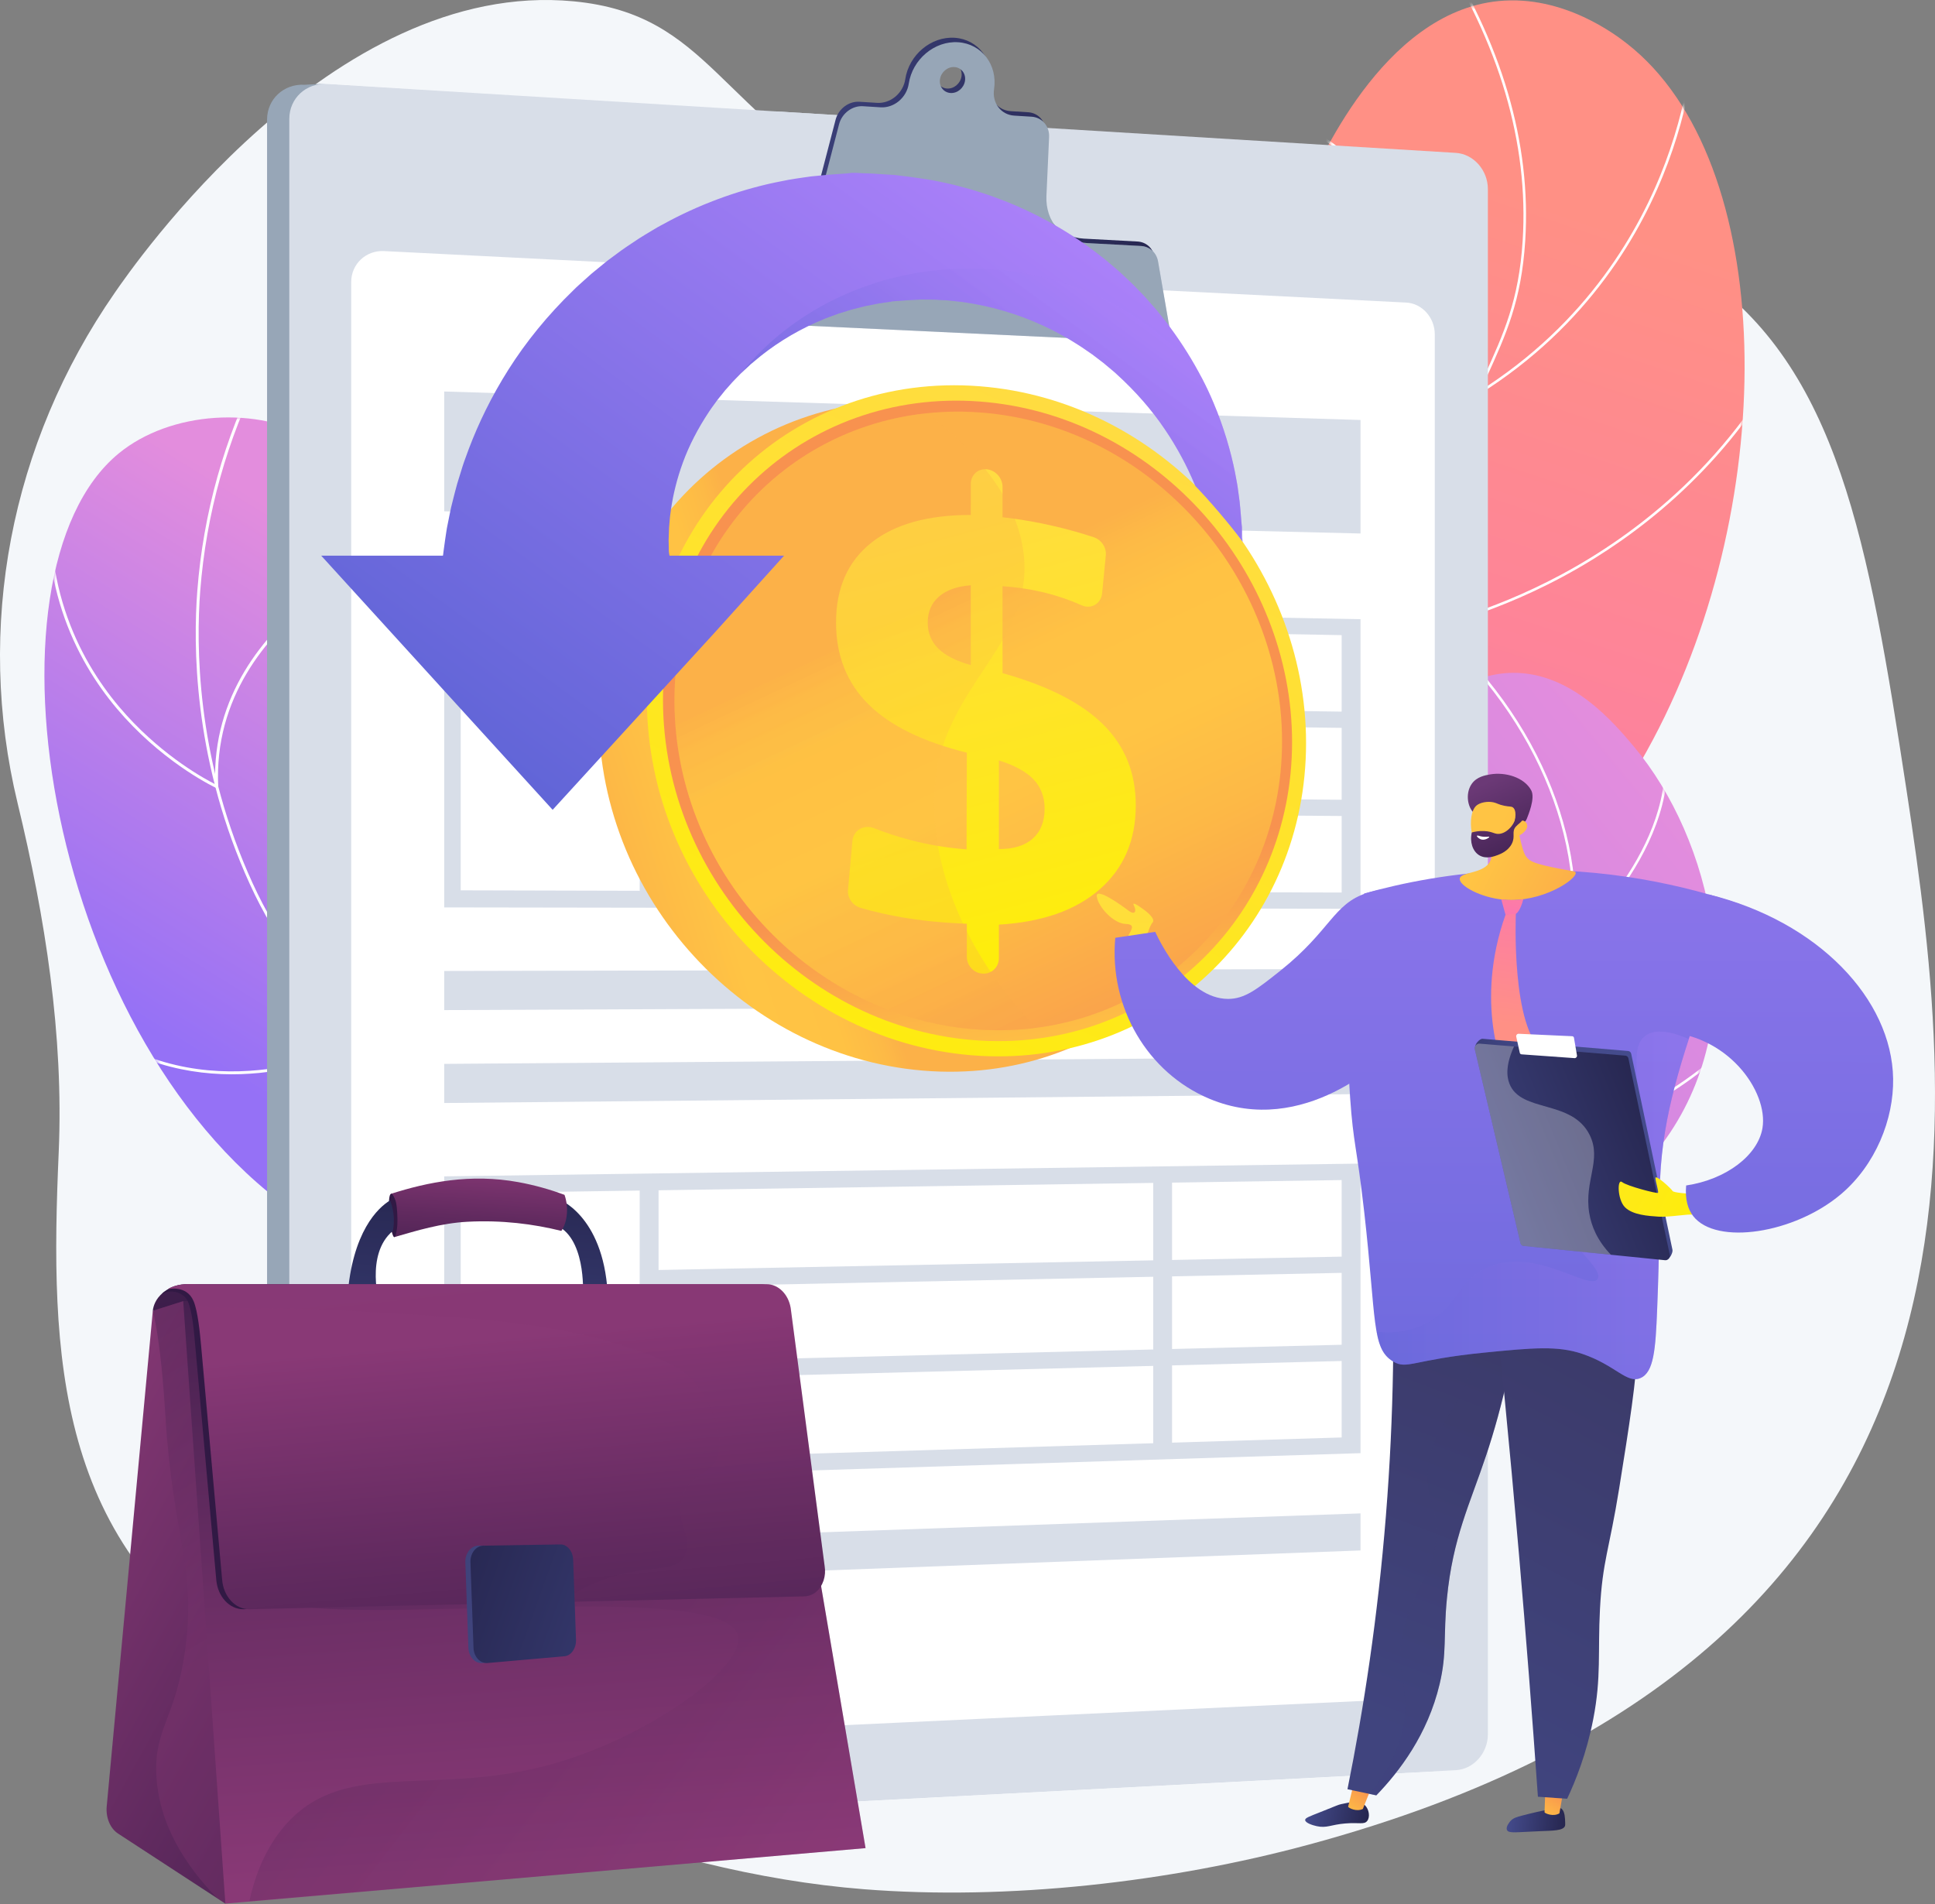 <svg xmlns="http://www.w3.org/2000/svg" width="500" height="492" viewBox="0 0 500 492" fill="none"><rect x="0" y="0" width="500" height="492" fill="#808080" stroke="none"/><path d="M492.647 204.21C482.79 139.694 474.877 95.108 439.284 70.676C379.248 29.465 312.199 96.366 227.155 51.474C185.283 29.372 183.713 3.746 148.251 0.344C85.51 -5.674 34.129 69.201 29.676 75.622C2.621 114.636 -6.416 162.209 4.552 207.563C11.675 237.022 16.489 267.51 15.168 297.78C12.868 350.462 14.191 399.637 65.318 431.055C110.968 459.108 168.42 483.85 223.23 488.183C260.478 491.128 302.25 486.362 338.15 476.665C521.107 427.243 506.199 292.916 492.647 204.21Z" fill="#F4F7FA"></path><path d="M175.35 436.628C181.197 413.796 186.392 379.187 175.137 341.894C162.214 299.072 139.411 291.849 116.367 246.689C83.472 182.224 112.513 132.013 81.677 113.692C66.64 104.758 44.028 106.253 30.747 117.109C-7.145 148.083 11.963 270.756 78.27 314.714C108.259 334.595 132.993 330.356 156.284 357.113C176.865 380.757 177.565 413.707 175.35 436.628Z" fill="url(#paint0_linear_1_64673)"></path><mask id="mask0_1_64673" style="mask-type:luminance" maskUnits="userSpaceOnUse" x="11" y="107" width="171" height="330"><path d="M175.35 436.628C181.197 413.796 186.392 379.187 175.137 341.894C162.214 299.072 139.411 291.849 116.367 246.689C83.472 182.224 112.513 132.013 81.677 113.692C66.64 104.758 44.028 106.253 30.747 117.109C-7.145 148.083 11.963 270.756 78.27 314.714C108.259 334.595 132.993 330.356 156.284 357.113C176.865 380.757 177.565 413.707 175.35 436.628Z" fill="white"></path></mask><g mask="url(#mask0_1_64673)"><path d="M176.078 380.111L176.792 379.878C173.765 370.601 169.919 361.541 165.363 352.949C154.885 333.192 144.09 322.678 130.424 309.368C121.547 300.723 111.487 290.924 99.675 276.711C77.581 250.126 70.652 240.738 63.995 225.344C50.81 194.86 50.655 166.752 51.736 152.711C53.27 132.792 58.642 113.576 67.702 95.599L67.031 95.261C57.925 113.326 52.528 132.636 50.987 152.653C49.901 166.764 50.056 195.01 63.304 225.643C69.999 241.123 76.949 250.542 99.096 277.192C110.934 291.435 121.009 301.249 129.899 309.906C143.518 323.171 154.276 333.648 164.698 353.302C169.234 361.856 173.063 370.876 176.078 380.111Z" fill="white"></path><path d="M56.42 203.865L56.389 203.247C55.269 180.238 68.973 164.384 80.666 155.136C93.362 145.095 106.482 140.456 106.613 140.41L106.366 139.7C106.233 139.746 92.993 144.428 80.199 154.547C68.475 163.819 54.754 179.665 55.612 202.65C53.1 201.385 42.579 195.709 32.714 184.846C22.351 173.436 10.61 153.794 13.527 125.025L12.779 124.95C9.833 154.008 21.702 173.848 32.177 185.374C43.523 197.857 55.735 203.551 55.857 203.607L56.42 203.865Z" fill="white"></path><path d="M67.017 277.246C82.246 275.743 93.211 269.942 93.408 269.835L93.686 269.684L93.585 269.385C79.383 226.941 106.677 202.871 106.954 202.632L106.464 202.062C106.394 202.122 99.36 208.243 94.21 219.58C89.481 229.988 85.409 247.05 92.77 269.318C89.373 271.037 55.841 287.031 25.37 266.407L24.949 267.029C39.455 276.848 54.644 278.467 67.017 277.246Z" fill="white"></path><path d="M96.431 318.707C117.028 316.675 126.94 306.675 127.082 306.528L127.268 306.334L127.144 306.095C115.613 283.838 127.086 245.389 127.204 245.003L126.484 244.784C126.367 245.172 114.891 283.632 126.349 306.192C124.177 308.243 103.499 326.296 61.835 314.14L61.625 314.861C75.492 318.907 87.067 319.631 96.431 318.707Z" fill="white"></path></g><path d="M310.858 361.597C298.164 348.033 280.826 325.19 279.025 295.616C275.884 244.02 323.569 230.008 334.781 165.003C343.824 112.574 317.575 94.033 337.096 50.173C340.363 42.832 357.105 3.258 387.206 0.277C404.167 -1.403 417.837 9.263 420.403 11.265C459.188 41.528 460.207 128.752 427.199 190.985C408.234 226.74 395.188 227.897 355.485 281.334C332.154 312.733 318.561 342.189 310.858 361.597Z" fill="url(#paint1_linear_1_64673)"></path><mask id="mask1_1_64673" style="mask-type:luminance" maskUnits="userSpaceOnUse" x="278" y="0" width="173" height="362"><path d="M310.858 361.597C298.164 348.033 280.826 325.19 279.025 295.616C275.884 244.02 323.569 230.008 334.781 165.003C343.824 112.574 317.575 94.033 337.096 50.173C340.363 42.832 357.105 3.258 387.206 0.277C404.167 -1.403 417.837 9.263 420.403 11.265C459.188 41.528 460.207 128.752 427.199 190.985C408.234 226.74 395.188 227.897 355.485 281.334C332.154 312.733 318.561 342.189 310.858 361.597Z" fill="white"></path></mask><g mask="url(#mask1_1_64673)"><path d="M318.636 382.908L318.024 383.155C301.292 341.654 299.343 307.569 312.23 281.85C318.539 269.259 326.03 262.934 333.962 256.238C342.493 249.035 351.314 241.588 358.826 225.566C366.127 209.996 365.759 199.94 365.293 187.208C364.874 175.758 364.353 161.507 369.333 138.738C373.698 118.781 378.925 107.316 383.536 97.201C388.531 86.244 392.477 77.589 393.454 62.186C395.05 37.029 387.435 11.219 370.82 -14.525L371.376 -14.883C388.069 10.982 395.719 36.926 394.114 62.229C393.129 77.753 389.161 86.456 384.137 97.476C379.54 107.561 374.329 118.991 369.979 138.879C365.016 161.566 365.536 175.771 365.953 187.184C366.423 200.005 366.793 210.132 359.425 225.847C351.85 242 342.973 249.495 334.388 256.743C326.51 263.395 319.069 269.677 312.821 282.146C300.023 307.688 301.979 341.59 318.636 382.908Z" fill="white"></path><path d="M381.638 102.266L381.52 101.84C381.348 101.22 363.95 39.721 331.363 31.247L331.529 30.607C348.774 35.091 361.625 54.19 369.369 69.422C376.97 84.374 381.275 98.624 382.035 101.238C410.254 83.489 423.864 59.248 430.318 42.002C437.345 23.222 437.639 8.455 437.641 8.308L438.302 8.318C438.3 8.466 438.007 23.327 430.946 42.208C424.429 59.634 410.65 84.158 382.014 102.032L381.638 102.266Z" fill="white"></path><path d="M412.027 144.269C409.176 146.043 406.416 147.626 403.79 149.036C383.162 160.104 366.151 163.085 365.981 163.114L365.701 163.162L365.612 162.892C355.296 131.659 323.826 98.419 323.51 98.087L323.988 97.63C324.305 97.963 355.693 131.116 366.149 162.411C368.432 161.977 384.405 158.691 403.499 148.441C422.443 138.274 448.423 118.972 464.618 84.773L465.215 85.056C451.184 114.687 429.844 133.185 412.027 144.269Z" fill="white"></path><path d="M428.344 222.271C381.189 251.607 342.136 250.211 341.721 250.192L341.373 250.176L341.407 249.829C345.119 212.019 310.364 176.837 310.012 176.486L310.479 176.018C310.831 176.371 345.589 211.558 342.098 249.541C346.362 249.617 388.86 249.442 437.609 215.364L437.988 215.906C434.744 218.173 431.524 220.293 428.344 222.271Z" fill="white"></path></g><path d="M250.117 353.824C256.987 343.318 268.732 327.417 286.802 311.912C318.941 284.334 339.012 285.533 348.697 263.704C358.723 241.109 341.957 229.14 354.466 203.4C355.518 201.236 369.145 174.104 390.858 173.864C406.047 173.696 417.039 186.78 422.196 192.919C442.212 216.746 452.895 260.701 431.568 292.652C411.348 322.944 372.582 327.197 360.244 328.468C338.598 330.697 331.008 324.856 309.232 327.716C282.75 331.195 262.664 343.948 250.117 353.824Z" fill="url(#paint2_linear_1_64673)"></path><mask id="mask2_1_64673" style="mask-type:luminance" maskUnits="userSpaceOnUse" x="250" y="173" width="194" height="181"><path d="M250.117 353.824C256.987 343.318 268.732 327.417 286.802 311.912C318.941 284.334 339.012 285.533 348.697 263.704C358.723 241.109 341.957 229.14 354.466 203.4C355.518 201.236 369.145 174.104 390.858 173.864C406.047 173.696 417.039 186.78 422.196 192.919C442.212 216.746 452.895 260.701 431.568 292.652C411.348 322.944 372.582 327.197 360.244 328.468C338.598 330.697 331.008 324.856 309.232 327.716C282.75 331.195 262.664 343.948 250.117 353.824Z" fill="white"></path></mask><g mask="url(#mask2_1_64673)"><path d="M244.687 363.016L244.131 362.659C260.749 336.766 280.303 320.043 302.19 312.967C311.768 309.872 319.154 309.418 326.296 308.979C335.224 308.43 343.655 307.912 355.92 302.58C377.99 292.981 394.191 277.979 401.54 260.337C412.92 233.014 404.217 197.908 379.369 170.901L379.856 170.454C404.878 197.649 413.628 233.03 402.149 260.591C394.736 278.392 378.412 293.519 356.185 303.185C343.816 308.566 335.325 309.086 326.337 309.638C319.235 310.075 311.892 310.526 302.394 313.596C280.641 320.62 261.222 337.255 244.687 363.016Z" fill="white"></path><path d="M405.909 244.262L405.762 243.775C399.823 224.116 382.726 214.063 369.43 209.092C354.986 203.691 341.776 202.949 341.645 202.942L341.679 202.282C341.812 202.289 355.108 203.034 369.645 208.466C382.976 213.448 400.089 223.491 406.242 243.089C409.798 239.855 436.79 214.161 428.748 187.068L429.382 186.88C438.064 216.129 406.613 243.655 406.294 243.93L405.909 244.262Z" fill="white"></path><path d="M413.03 291.429C408.517 293.007 404.325 294.05 400.582 294.728C384.087 297.714 372.499 294.436 372.384 294.402L372.073 294.312L372.156 294C377.387 274.261 369.006 258.078 361.054 247.978C352.418 237.007 342.405 230.635 342.305 230.572L342.657 230.013C342.758 230.076 352.854 236.499 361.562 247.553C369.57 257.72 378.008 273.984 372.879 293.85C374.819 294.341 385.644 296.768 400.501 294.071C415.592 291.332 438.049 282.594 459.347 256.523L459.859 256.941C443.697 276.726 426.857 286.591 413.03 291.429Z" fill="white"></path></g><path d="M378.718 448.337C378.718 453.225 375.005 457.38 370.416 457.618L78.716 472.771C73.36 473.049 69.008 468.98 69.008 463.682V30.909C69.008 25.61 73.36 21.581 78.716 21.908L82.623 21.699L370.416 39.705C375.005 39.985 378.718 44.174 378.718 49.062L378.718 448.337Z" fill="#97A6B7"></path><path d="M384.466 448.137C384.466 453.025 380.753 457.18 376.164 457.418L84.463 472.57C79.108 472.849 74.756 468.78 74.756 463.482V30.708C74.756 25.41 79.108 21.381 84.463 21.707L376.164 39.504C380.753 39.784 384.466 43.973 384.466 48.861V448.137Z" fill="#D8DEE8"></path><path d="M160.138 62.395C152.888 71.717 151.852 89.324 164.281 96.575C191.211 113.147 226.427 107.968 252.321 90.36C271.379 77.02 263.263 52.287 257.809 32.283L200.439 28.783C195.503 42.581 169.231 50.271 160.138 62.395Z" fill="#D8DEE8"></path><path d="M370.744 430.814C370.744 435.142 367.446 438.805 363.369 438.995L99.247 451.357C94.559 451.577 90.75 447.982 90.75 443.327V72.879C90.75 68.225 94.559 64.643 99.247 64.88L363.369 78.186C367.446 78.392 370.744 82.066 370.744 86.394V430.814Z" fill="white"></path><path d="M298.333 66.405C297.94 64.134 296.168 62.528 293.92 62.408L280.02 61.661C273.738 61.323 269.195 56.086 269.493 49.502L270.183 34.252C270.31 31.433 268.363 29.172 265.658 29.004L261.171 28.725C257.757 28.513 255.422 25.456 255.96 21.898C256.913 15.602 252.774 10.17 246.699 9.764C240.604 9.356 234.872 14.158 233.914 20.49C233.654 22.209 232.744 23.816 231.384 24.958C230.023 26.1 228.322 26.683 226.655 26.58L222.074 26.295C219.303 26.123 216.647 28.128 215.913 30.951L211.933 46.234C210.213 52.84 203.978 57.576 197.44 57.225L182.815 56.44C180.429 56.312 178.069 57.743 176.941 60.006L166.445 81.067L167.348 82.22L301.98 87.457L298.333 66.405ZM244.714 22.879C242.929 22.766 241.707 21.173 241.988 19.32C242.268 17.468 243.943 16.061 245.729 16.177C247.512 16.294 248.729 17.887 248.45 19.736C248.17 21.585 246.498 22.992 244.714 22.879Z" fill="url(#paint3_linear_1_64673)"></path><path d="M299.235 67.558C298.842 65.287 297.07 63.682 294.822 63.561L280.922 62.814C274.64 62.477 270.097 57.239 270.395 50.655L271.085 35.405C271.212 32.586 269.265 30.325 266.561 30.157L262.073 29.878C258.66 29.666 256.324 26.609 256.862 23.051C257.815 16.755 253.676 11.324 247.601 10.917C241.506 10.509 235.774 15.311 234.816 21.643C234.556 23.362 233.646 24.969 232.286 26.111C230.925 27.253 229.224 27.837 227.557 27.733L222.976 27.448C220.205 27.276 217.55 29.282 216.815 32.104L212.836 47.387C211.116 53.993 204.88 58.73 198.342 58.379L183.717 57.593C181.331 57.465 178.971 58.897 177.844 61.159L167.348 82.221L302.882 88.61L299.235 67.558ZM245.617 24.032C243.831 23.919 242.61 22.326 242.89 20.473C243.17 18.621 244.846 17.214 246.631 17.33C248.414 17.447 249.632 19.04 249.352 20.889C249.072 22.738 247.4 24.145 245.617 24.032Z" fill="#97A6B7"></path><path opacity="0.3" d="M294.822 63.56L280.922 62.814C276.751 62.59 273.357 60.198 271.627 56.694C258.747 59.389 245.176 56.573 231.606 59.287C222.284 61.359 223.32 75.859 212.962 76.895C198.106 78.903 183.405 79.043 168.86 79.185L167.348 82.22L302.882 88.61L299.235 67.557C298.842 65.287 297.07 63.681 294.822 63.56Z" fill="#97A6B7"></path><path d="M351.552 137.858L114.779 132.121V101.163L351.552 108.527V137.858Z" fill="#D8DEE8"></path><path d="M351.552 234.831L114.779 234.475V155.499L351.552 160.006V234.831ZM119.04 230.066L346.683 230.632V164.12L119.04 160.008V230.066Z" fill="#D8DEE8"></path><path d="M170.168 231.829H165.299V158.334L170.168 158.416V231.829Z" fill="#D8DEE8"></path><path d="M349.116 188.111L167.732 185.842V181.471L349.116 183.918V188.111Z" fill="#D8DEE8"></path><path d="M349.116 210.871L167.732 209.571V205.2L349.116 206.678V210.871Z" fill="#D8DEE8"></path><path d="M302.858 234.147L297.988 234.141V160.801L302.858 160.882V234.147Z" fill="#D8DEE8"></path><path d="M351.552 375.501L114.779 382.952V303.975L351.552 300.677V375.501ZM119.04 378.388L346.683 371.445V304.933L119.04 308.33V378.388Z" fill="#D8DEE8"></path><path d="M170.168 378.716L165.299 378.879V305.156L170.168 305.075V378.716Z" fill="#D8DEE8"></path><path d="M349.116 328.863L167.732 332.588V328.216L349.116 324.67V328.863Z" fill="#D8DEE8"></path><path d="M349.116 351.623L167.732 356.316V351.945L349.116 347.43V351.623Z" fill="#D8DEE8"></path><path d="M302.858 376.439L297.988 376.578V303.238L302.858 303.173V376.439Z" fill="#D8DEE8"></path><path d="M351.552 259.972L114.779 261.012V250.903L351.552 250.395V259.972Z" fill="#D8DEE8"></path><path d="M351.552 282.719L114.779 285.02V274.911L351.552 273.141V282.719Z" fill="#D8DEE8"></path><path d="M351.552 400.643L114.779 409.488V399.379L351.552 391.065V400.643Z" fill="#D8DEE8"></path><path d="M325.039 195.98C325.039 242.063 289.004 278.315 242.948 276.9C195.017 275.429 154.705 234.033 154.705 184.496C154.705 134.959 195.017 98.999 242.948 103.99C289.004 108.786 325.039 149.896 325.039 195.98Z" fill="url(#paint4_linear_1_64673)"></path><path d="M337.484 192.006C337.484 238.09 301.449 274.341 255.393 272.927C207.462 271.455 167.15 230.059 167.15 180.522C167.15 130.986 207.462 95.025 255.393 100.016C301.449 104.812 337.484 145.922 337.484 192.006Z" fill="url(#paint5_linear_1_64673)"></path><path d="M333.87 191.762C333.87 235.816 299.391 270.413 255.394 268.988C209.688 267.509 171.314 228.003 171.314 180.803C171.314 133.603 209.688 99.272 255.394 103.955C299.391 108.462 333.87 147.708 333.87 191.762Z" fill="url(#paint6_linear_1_64673)"></path><path d="M331.28 191.588C331.28 234.189 297.918 267.603 255.393 266.175C211.276 264.694 174.279 226.538 174.279 181.003C174.279 135.468 211.276 102.301 255.393 106.768C297.918 111.074 331.28 148.987 331.28 191.588Z" fill="url(#paint7_linear_1_64673)"></path><path d="M254.958 121.261C257.221 121.476 259.053 123.513 259.053 125.811V133.655C263.577 134.16 268.109 134.947 272.647 136.013C275.992 136.799 279.316 137.735 282.617 138.821C284.595 139.471 285.942 141.468 285.741 143.527L284.777 153.363C284.522 155.973 281.942 157.505 279.514 156.422C277.34 155.453 275.11 154.622 272.825 153.93C268.839 152.724 264.634 151.938 260.21 151.573L259.053 151.477V173.94C270.858 177.243 279.527 181.686 285.13 187.274C290.705 192.836 293.483 199.767 293.483 208.089C293.483 217.088 290.412 224.293 284.245 229.728C278.045 235.191 269.353 238.264 258.112 238.929V247.586C258.112 249.885 256.279 251.676 254.014 251.586L253.942 251.583C251.672 251.493 249.829 249.549 249.829 247.242V238.703L248.005 238.62C242.736 238.382 237.688 237.845 232.866 237.006C229.294 236.385 225.806 235.583 222.403 234.6C220.345 234.005 218.933 232.045 219.121 229.939L220.255 217.295C220.499 214.562 223.245 212.972 225.844 213.997C228.874 215.192 231.941 216.198 235.045 217.017C239.884 218.293 244.788 219.112 249.756 219.475L249.829 194.488C238.498 191.684 230.015 187.531 224.441 182.031C218.841 176.504 216.031 169.431 216.031 160.832C216.031 151.932 219.078 145.063 225.148 140.241C231.188 135.445 239.773 133.058 250.85 133.064V125.045C250.849 122.74 252.691 121.045 254.958 121.261ZM250.849 151.245C247.347 151.5 244.616 152.462 242.662 154.132C240.704 155.805 239.724 158.053 239.724 160.874C239.724 163.548 240.631 165.782 242.442 167.576C244.25 169.366 247.055 170.796 250.849 171.865L250.849 151.245ZM258.112 196.491V219.405C261.919 219.412 264.838 218.503 266.876 216.681C268.91 214.861 269.926 212.291 269.926 208.967C269.926 205.937 268.982 203.424 267.091 201.426C265.198 199.424 262.207 197.78 258.112 196.491Z" fill="url(#paint8_linear_1_64673)"></path><path opacity="0.3" d="M241.661 202.02C244.225 176.697 267.498 165.977 264.461 142.683C262.589 128.327 251.707 116.228 239.569 106.781C202.75 110.642 174.279 141.129 174.279 181.003C174.279 226.539 211.276 264.694 255.393 266.176C259.677 266.32 263.861 266.097 267.929 265.564C250.407 248.129 239.458 223.776 241.661 202.02Z" fill="url(#paint9_linear_1_64673)"></path><path d="M320.885 138.994L321.09 139.97C317.942 135.671 312.304 129.083 308.927 125.625C308.864 125.473 308.758 125.32 308.695 125.167C306.811 120.648 304.27 115.755 300.951 110.872C297.655 105.975 293.466 101.155 288.583 96.717C287.998 96.141 287.323 95.633 286.697 95.089C286.378 94.824 286.056 94.55 285.732 94.284L285.259 93.88C285.092 93.745 284.921 93.623 284.754 93.493C284.084 92.985 283.414 92.472 282.739 91.955L282.236 91.568L281.705 91.209C281.354 90.966 281.004 90.723 280.653 90.485C279.268 89.482 277.775 88.614 276.318 87.697C275.576 87.252 274.798 86.843 274.043 86.42C273.67 86.209 273.287 85.993 272.905 85.786C272.514 85.593 272.118 85.395 271.732 85.201C265.49 82.049 258.683 79.769 251.7 78.515C250.827 78.371 249.955 78.227 249.073 78.083C248.197 77.962 247.306 77.885 246.434 77.782L245.112 77.633L243.785 77.561L242.459 77.481C242.018 77.458 241.582 77.413 241.137 77.422C240.256 77.417 239.374 77.408 238.488 77.404C238.273 77.404 238.039 77.391 237.837 77.404L237.247 77.436L236.069 77.498L234.9 77.557C234.797 77.561 234.725 77.561 234.59 77.57L233.389 77.66L231.784 77.773L230.583 77.863L230.381 77.876L230.309 77.881C230.309 77.885 229.891 77.881 230.593 77.894L227.998 78.276C227.571 78.344 227.139 78.384 226.712 78.479L225.44 78.735L224.167 78.987L223.533 79.113C223.322 79.153 223.115 79.216 222.908 79.266C222.076 79.477 221.244 79.684 220.417 79.9C219.999 79.99 219.594 80.134 219.189 80.255L217.975 80.637L216.761 81.001L215.574 81.438C214.783 81.734 213.991 81.995 213.223 82.31C212.458 82.634 211.689 82.957 210.929 83.286C204.882 85.975 199.445 89.451 194.818 93.421L193.946 94.149L193.119 94.927C192.57 95.44 192.003 95.93 191.482 96.456C191.459 96.474 191.441 96.501 191.419 96.519C190.403 97.571 189.373 98.56 188.46 99.649C188.218 99.914 187.979 100.184 187.745 100.453L187.386 100.849L187.053 101.272C186.608 101.82 186.167 102.374 185.727 102.918C185.619 103.053 185.502 103.183 185.394 103.322L185.092 103.745C184.886 104.028 184.683 104.311 184.481 104.586C184.085 105.152 183.654 105.674 183.298 106.258C180.295 110.755 178.006 115.252 176.45 119.541C174.881 123.822 173.95 127.837 173.415 131.385C173.357 131.83 173.298 132.267 173.239 132.698C173.19 133.125 173.105 133.544 173.087 133.962C173.019 134.798 172.951 135.594 172.884 136.354C172.839 137.127 172.839 137.869 172.808 138.566C172.794 138.917 172.772 139.259 172.767 139.587C172.781 139.924 172.79 140.252 172.794 140.567C172.803 141.201 172.812 141.799 172.821 142.357C172.817 142.514 172.844 142.595 172.853 142.703C172.866 142.806 172.88 142.91 172.893 143.009C172.911 143.206 172.938 143.18 172.956 143.359C172.97 143.512 172.988 143.584 173.001 143.584H202.602L184.616 163.526L142.802 209.256L82.998 143.584H114.443C114.488 143.584 114.537 143.045 114.587 142.622C114.708 141.709 114.838 140.819 114.982 139.735C115.063 139.196 115.135 138.692 115.221 138.112C115.265 137.828 115.306 137.559 115.351 137.262C115.391 136.97 115.432 136.655 115.49 136.399C115.71 135.31 115.94 134.164 116.183 132.941C116.313 132.334 116.439 131.713 116.574 131.075C116.718 130.436 116.889 129.789 117.059 129.123C117.401 127.797 117.734 126.403 118.147 124.968C118.588 123.543 119.047 122.064 119.519 120.526C119.748 119.753 120.05 118.993 120.328 118.206C120.612 117.432 120.904 116.636 121.201 115.827C123.642 109.419 126.974 102.441 131.43 95.426C135.868 88.407 141.521 81.415 148.229 74.931C149.043 74.099 149.943 73.339 150.81 72.543C151.251 72.152 151.687 71.756 152.128 71.361L152.798 70.767L153.481 70.201C154.403 69.45 155.334 68.69 156.26 67.93L156.962 67.363L157.69 66.824C158.18 66.46 158.666 66.1 159.156 65.74C161.076 64.269 163.14 62.943 165.191 61.576C166.225 60.911 167.295 60.29 168.36 59.647C168.887 59.332 169.422 59.018 169.957 58.694C170.505 58.397 171.054 58.1 171.602 57.803C180.353 53.01 190.02 49.372 200.057 47.196C201.311 46.949 202.575 46.697 203.834 46.45C205.093 46.216 206.374 46.054 207.643 45.861L209.549 45.591L211.469 45.402L213.384 45.218C214.023 45.159 214.657 45.087 215.3 45.065C216.577 45.006 217.859 44.853 219.14 44.795C219.455 44.782 219.779 44.66 220.098 44.66H221.06L222.971 44.768L224.882 44.831C225.521 44.831 226.159 44.916 226.793 44.948L230.593 45.177C231.456 45.191 230.889 45.2 231.11 45.204L231.209 45.218L231.411 45.24L231.807 45.294L232.607 45.393L234.199 45.591L234.999 45.69L235.395 45.739L235.885 45.807L237.9 46.103L239.914 46.409L240.912 46.567C241.24 46.62 241.533 46.693 241.848 46.755C243.075 47.016 244.303 47.282 245.53 47.538C246.142 47.659 246.744 47.835 247.347 47.992L249.159 48.473L250.958 48.954L252.734 49.516C253.912 49.898 255.095 50.258 256.25 50.672C257.406 51.104 258.552 51.535 259.699 51.967C268.796 55.582 277.096 60.407 284.232 66.023C284.682 66.37 285.127 66.72 285.572 67.067C286.008 67.426 286.435 67.79 286.862 68.159C287.717 68.888 288.576 69.589 289.398 70.335C291.022 71.86 292.64 73.321 294.12 74.904C294.498 75.291 294.866 75.682 295.244 76.064L295.797 76.64L296.328 77.238C297.034 78.038 297.731 78.834 298.419 79.621L298.936 80.215L299.43 80.826C299.75 81.235 300.078 81.64 300.397 82.045C301.036 82.859 301.706 83.632 302.281 84.473C305.541 88.875 308.302 93.336 310.586 97.733C311.701 99.869 312.695 101.996 313.572 104.096C316.283 110.508 318.024 116.61 319.121 122.046C319.242 122.73 319.373 123.4 319.494 124.061C319.611 124.717 319.75 125.36 319.827 126.003C319.997 127.285 320.168 128.512 320.326 129.695C320.461 130.882 320.533 132.024 320.632 133.108C320.672 133.647 320.726 134.173 320.757 134.695C320.775 135.208 320.883 135.711 320.906 136.206C320.932 137.186 320.885 138.126 320.885 138.994Z" fill="url(#paint10_linear_1_64673)"></path><path opacity="0.4" d="M321.089 139.97L320.959 139.794C317.812 135.495 312.303 129.083 308.926 125.626C308.863 125.473 308.757 125.32 308.694 125.167C306.81 120.648 304.269 115.756 300.95 110.872C297.654 105.976 293.465 101.155 288.582 96.717C287.997 96.142 287.321 95.633 286.696 95.089C286.377 94.824 286.055 94.55 285.731 94.285L285.258 93.88C285.091 93.745 284.92 93.624 284.753 93.493C284.083 92.985 283.413 92.472 282.738 91.955L282.234 91.569L281.704 91.209C281.353 90.966 281.002 90.723 280.652 90.485C279.267 89.482 277.774 88.615 276.317 87.697C275.575 87.252 274.797 86.843 274.042 86.42C273.668 86.209 273.286 85.993 272.904 85.786C272.513 85.593 272.117 85.395 271.731 85.201C265.489 82.049 258.682 79.77 251.698 78.515C250.826 78.371 249.954 78.227 249.072 78.084C248.196 77.962 247.305 77.886 246.433 77.782L245.111 77.634L243.784 77.562L242.458 77.481C242.017 77.458 241.581 77.413 241.136 77.422C240.254 77.418 239.373 77.409 238.487 77.404C238.271 77.404 238.038 77.391 237.835 77.404L237.246 77.436L236.068 77.499L234.899 77.557C234.796 77.561 234.724 77.561 234.589 77.57L233.388 77.66L231.783 77.773L230.582 77.863L230.38 77.876L230.308 77.881C230.308 77.885 229.89 77.881 230.592 77.894L227.997 78.277C227.57 78.344 227.138 78.385 226.711 78.479L225.439 78.735L224.166 78.987L223.532 79.113C223.321 79.153 223.114 79.217 222.907 79.266C222.075 79.477 221.243 79.684 220.416 79.9C219.998 79.99 219.593 80.134 219.188 80.255L217.974 80.638L216.76 81.002L215.573 81.438C214.782 81.735 213.99 81.996 213.222 82.31C212.457 82.634 211.688 82.958 210.928 83.286C204.881 85.975 199.444 89.451 194.817 93.421L193.945 94.15L193.117 94.927C192.569 95.44 192.002 95.93 191.481 96.456C191.458 96.474 191.44 96.501 191.418 96.519C204.705 80.066 226.23 69.378 250.521 69.378C275.409 69.378 297.393 80.597 310.586 97.733C311.701 99.869 312.694 101.996 313.571 104.096C316.283 110.508 318.023 116.61 319.12 122.046C319.241 122.73 319.372 123.399 319.493 124.06C319.61 124.717 319.749 125.36 319.826 126.003C319.997 127.285 320.168 128.512 320.325 129.695C320.46 130.882 320.532 132.024 320.631 133.108C320.671 133.647 320.725 134.173 320.757 134.695C320.775 135.207 320.883 135.711 320.905 136.206C320.931 137.186 321.089 139.102 321.089 139.97Z" fill="url(#paint11_linear_1_64673)"></path><path d="M144.046 309.728C144.046 309.728 155.779 313.685 157.026 334.143C155.107 333.983 150.634 334.143 150.634 334.143C150.634 334.143 151.463 319.265 143.117 316.375C143.788 314.641 144.046 309.728 144.046 309.728Z" fill="url(#paint12_linear_1_64673)"></path><path d="M100.998 308.499C101.291 312.224 101.583 315.949 101.876 319.673C107.674 318 114.014 316.06 120.831 315.703C129.693 315.24 137.817 316.272 145.051 318.067C145.373 317.597 146.055 316.466 146.369 314.624C146.876 311.657 146.027 309.194 145.87 308.755C142.185 307.388 138.189 306.241 133.906 305.461C121.627 303.222 110.531 305.443 100.998 308.499Z" fill="url(#paint13_linear_1_64673)"></path><path d="M100.454 311.727C100.471 310.38 100.568 308.697 101 308.5C101.407 308.313 101.954 309.531 102.19 310.208C102.288 310.49 102.504 311.173 102.639 313.347C102.813 316.149 102.61 317.523 102.424 318.371C102.312 318.881 102.138 319.654 101.878 319.673C101.669 319.689 101.487 319.201 101.217 318.256C100.853 316.984 100.414 314.861 100.454 311.727Z" fill="url(#paint14_linear_1_64673)"></path><path d="M89.768 335.262C92.198 335.744 98.109 337.185 98.109 337.185C98.109 337.185 94.255 324.101 101.521 318.061C101.709 317.073 101.901 315.503 101.671 313.617C101.493 312.158 101.123 310.993 100.803 310.185C97.718 312.029 91.003 318.233 89.768 335.262Z" fill="url(#paint15_linear_1_64673)"></path><path d="M39.49 338.709C39.49 338.709 39.788 331.838 49.925 331.838C51.521 333.09 51.601 338.709 51.601 338.709H39.49Z" fill="url(#paint16_linear_1_64673)"></path><path d="M30.489 473.788L58.232 491.898L75.041 425.39L47.344 336.226L39.49 338.709L27.574 466.764C27.304 469.663 28.469 472.469 30.489 473.788Z" fill="url(#paint17_linear_1_64673)"></path><path opacity="0.3" d="M75.041 425.39L47.344 336.226L39.49 338.709C41.424 346.578 42.351 359.393 42.788 366.527C44.645 396.884 50.811 405.332 47.824 426.51C45.34 444.119 39.916 446.509 40.39 458.356C40.906 471.26 47.886 482.065 56.185 490.562L58.232 491.898L75.041 425.39Z" fill="url(#paint18_linear_1_64673)"></path><path d="M47.344 336.226L199.675 336.226L223.657 477.559L58.231 491.898L47.344 336.226Z" fill="url(#paint19_linear_1_64673)"></path><g opacity="0.2"><path d="M199.675 336.226H148.358C147.413 339.122 145.968 343.129 143.859 347.662C120.91 396.996 68.373 403.212 69.322 411.32C70.741 423.438 187.732 406.237 190.719 422.889C192.161 430.928 167.456 449.2 141.64 456.119C110.731 464.403 88.016 453.962 72.909 472.575C67.794 478.877 65.535 486.26 64.436 491.253L223.657 477.559L199.675 336.226Z" fill="url(#paint20_linear_1_64673)"></path></g><path d="M49.926 331.838C48.21 331.838 45.811 331.608 43.201 333.259C42.644 333.612 42.152 334 41.721 334.394L42.922 333.934C44.855 333.323 47.519 334.136 48.514 336.226C49.738 338.796 50.178 344.741 50.445 347.686C51.206 356.064 55.881 408.189 55.881 408.189C56.231 412.584 59.326 415.912 62.983 415.828L204.682 407.881C205.758 407.856 206.821 407.494 207.709 406.76C209.562 405.228 210.399 402.572 209.969 400.048L202.791 337.967C202.184 334.399 199.581 331.838 196.563 331.838H49.926Z" fill="url(#paint21_linear_1_64673)"></path><path d="M51.443 331.838C49.727 331.838 47.691 331.585 45.422 332.242C44.811 332.419 43.832 332.743 43.4 333.138C43.4 333.138 48.21 331.898 50.031 336.226C51.143 338.868 51.694 344.741 51.962 347.686C52.722 356.064 57.397 408.189 57.397 408.189C57.748 412.584 60.842 415.912 64.5 415.828L207.795 412.505C208.871 412.48 209.934 412.118 210.822 411.384C212.675 409.853 213.512 407.196 213.082 404.672L204.307 337.967C203.7 334.399 201.098 331.838 198.08 331.838H51.443Z" fill="url(#paint22_linear_1_64673)"></path><path opacity="0.1" d="M213.082 404.672L204.307 337.967C203.7 334.399 201.098 331.838 198.08 331.838H51.443C49.727 331.838 47.691 331.585 45.422 332.242C44.811 332.419 43.832 332.743 43.4 333.138C43.4 333.138 48.21 331.898 50.031 336.226C50.206 336.643 50.366 337.146 50.514 337.699C64.44 338.293 78.366 337.865 92.291 338.835C119.82 340.701 147.658 340.701 173.64 352.648C181.951 356.469 187.648 370.198 185.394 376.541C183.768 381.114 178.22 380.751 176.284 386.753C174.248 393.065 179.13 397.353 177.082 401.782C174.936 406.424 168.417 404.213 157.865 407.527C152.051 409.352 147.592 412.045 144.806 413.965L207.795 412.505C208.871 412.48 209.934 412.118 210.822 411.384C212.674 409.853 213.511 407.196 213.082 404.672Z" fill="url(#paint23_linear_1_64673)"></path><path d="M144.506 424.924L126.562 429.562L124.667 429.729C122.757 429.896 121.114 428.124 121.031 425.789L120.244 403.714C120.16 401.379 121.671 399.442 123.585 399.412L125.49 399.381L143.528 401.845C145.251 401.817 146.702 400.832 146.78 403.022L147.519 423.725C147.597 425.915 146.224 424.773 144.506 424.924Z" fill="url(#paint24_linear_1_64673)"></path><path d="M145.869 427.981L125.989 429.728C124.08 429.896 122.437 428.124 122.353 425.789L121.566 403.713C121.483 401.378 122.994 399.442 124.908 399.411L144.839 399.09C146.562 399.062 148.025 400.832 148.103 403.022L148.841 423.725C148.92 425.915 147.588 427.829 145.869 427.981Z" fill="url(#paint25_linear_1_64673)"></path><path d="M296.147 242.713C296.147 242.713 296.849 239.517 297.823 238.387C298.797 237.257 295.485 234.997 295.485 234.997C295.485 234.997 292.212 232.503 292.991 233.984C293.77 235.464 293.303 236.595 291.549 235.27C289.795 233.945 283 229.035 283.417 231.723C283.833 234.412 287.73 238.635 290.848 238.745C293.965 238.855 291.822 240.725 291.159 242.713C290.497 244.7 296.147 242.713 296.147 242.713Z" fill="url(#paint26_linear_1_64673)"></path><path d="M369.366 232.609C365.366 228.668 357.738 229.27 353.145 230.766C344.508 233.579 343.821 240.46 330.941 250.749C324.768 255.679 321.594 258.144 317.301 258.121C306.791 258.065 299.645 243.243 298.5 240.795C295.063 241.307 291.625 241.819 288.187 242.331C286.557 260.334 296.54 277.223 312.509 283.926C337.087 294.243 358.14 272.997 359.044 272.054C370.405 260.192 376.598 239.737 369.366 232.609Z" fill="url(#paint27_linear_1_64673)"></path><path d="M403.577 467.457C404.354 468.172 404.403 469.841 404.435 470.931C404.45 471.419 404.457 471.662 404.392 471.83C403.92 473.055 401.491 473.038 397.67 473.194C391.632 473.44 389.818 473.803 389.402 472.882C389.013 472.018 390.162 470.713 390.291 470.569C390.986 469.796 391.795 469.549 393.356 469.139C396.244 468.381 398.188 467.987 398.777 467.868C402.452 467.124 403.067 466.988 403.577 467.457Z" fill="url(#paint28_linear_1_64673)"></path><path d="M399.342 461.435L399.105 468.308C399.294 468.629 401.38 469.512 402.949 468.576L404.135 461.769L399.342 461.435Z" fill="url(#paint29_linear_1_64673)"></path><path d="M352.715 466.498C353.753 467.528 354.082 469.51 353.282 470.537C352.496 471.548 351.197 470.89 347.629 471.187C343.808 471.505 342.856 472.463 340.217 471.883C339.15 471.649 337.257 471.043 337.252 470.29C337.249 469.761 338.179 469.439 341.279 468.213C345.679 466.474 345.655 466.393 346.598 466.185C348.966 465.662 351.344 465.137 352.715 466.498Z" fill="url(#paint30_linear_1_64673)"></path><path d="M349.93 460.385L348.35 466.873C348.513 467.208 350.526 468.247 352.162 467.434L354.683 461.083L349.93 460.385Z" fill="url(#paint31_linear_1_64673)"></path><path d="M359.545 319.604C360.413 341.082 360.232 365.292 358.113 391.698C356.019 417.797 352.398 441.47 348.184 462.342C350.668 462.871 353.153 463.399 355.638 463.928C361.544 457.802 368.898 448.263 371.995 435.171C373.917 427.045 372.916 422.975 373.881 413.055C375.419 397.26 379.785 388.795 384.077 375.895C387.934 364.304 392.32 347.36 393.962 324.936C382.49 323.158 371.018 321.381 359.545 319.604Z" fill="url(#paint32_linear_1_64673)"></path><path opacity="0.3" d="M362.959 419.98C365.697 409.145 370.969 406.281 371.158 396.053C371.292 388.819 368.693 388.227 368.866 381.303C369.13 370.799 375.284 365.293 378.376 358.687C381.642 351.71 382.895 340.503 374.1 321.859C380.721 322.885 387.342 323.911 393.963 324.936C392.321 347.36 387.934 364.304 384.078 375.896C379.786 388.796 375.419 397.26 373.882 413.055C372.916 422.976 373.918 427.046 371.996 435.171C368.899 448.263 361.544 457.803 355.638 463.928C355.006 463.794 354.374 463.659 353.742 463.525C360.127 455.906 362.381 449.102 362.955 443.58C363.889 434.598 360.199 430.904 362.959 419.98Z" fill="url(#paint33_linear_1_64673)"></path><path d="M384.381 318.266C387.333 345.484 390.046 373.224 392.486 401.473C394.318 422.67 395.948 443.609 397.392 464.28C399.91 464.456 402.429 464.632 404.947 464.807C407.126 460.177 409.971 453.124 411.701 444.186C413.803 433.33 412.846 427.001 413.427 415.835C414.079 403.311 415.844 400.497 418.391 384.607C423.56 352.359 426.145 336.234 417.958 326.726C415.301 323.638 407.077 315.978 384.381 318.266Z" fill="url(#paint34_linear_1_64673)"></path><path d="M449.626 233.642C436.021 229.027 415.262 223.911 389.873 224.953C375.165 225.556 362.52 228.077 352.501 230.882C351.145 238.458 349.789 246.034 348.433 253.61C348.12 261.206 348.018 271.496 348.869 283.654C349.72 295.812 350.556 295.995 352.508 313.156C355.69 341.136 354.356 348.446 359.978 351.808C363.635 353.995 364.959 351.356 383.623 349.51C396.138 348.272 402.525 347.696 408.862 349.842C417.491 352.764 420.379 357.667 423.939 356.073C427.353 354.543 427.789 348.649 428.203 338.373C428.842 322.521 428.805 311.746 428.864 307.889C429.137 290.193 433.62 276.683 439.362 259.379C442.954 248.557 446.736 239.798 449.626 233.642Z" fill="url(#paint35_linear_1_64673)"></path><path d="M391.557 207.423C391.756 211.872 392.44 215.373 393.038 217.763C393.723 220.502 394.149 221.196 394.674 221.75C395.465 222.584 396.632 223.256 403.088 224.498C406.602 225.173 407.047 225.126 407.142 225.465C407.605 227.124 398.453 233.35 388.61 232.49C382.586 231.965 376.964 228.843 377.203 227.034C377.443 225.213 383.467 225.863 385.073 222.507C386.191 220.172 384.631 217.025 382.849 214.445C384.28 211.382 390.127 210.485 391.557 207.423Z" fill="url(#paint36_linear_1_64673)"></path><path d="M380.553 209.772C379.042 207.972 378.781 204.705 380.296 202.549C381.601 200.695 383.789 200.324 385.099 200.101C388.896 199.457 393.8 200.795 395.664 204.222C396.768 206.252 394.85 210.696 394.555 211.492C394.22 212.392 393.546 212.731 392.942 213.43C392.105 214.4 390.797 215.941 388.664 218.515C388.45 217.801 388.135 216.918 387.658 215.969C387.475 215.604 386.74 214.178 385.682 213.02C383.562 210.699 381.985 211.477 380.553 209.772Z" fill="url(#paint37_linear_1_64673)"></path><path d="M391.784 216.28C391.784 216.28 389.492 220.533 384.475 220.474C379.983 220.421 378.793 210.417 381.539 208.135C382.455 207.373 384.35 206.976 385.927 207.329C386.858 207.537 387.189 207.902 388.717 208.212C390.126 208.499 390.511 208.324 390.949 208.655C391.498 209.069 391.94 210.131 391.219 213.113C392.028 212.203 393.035 211.816 393.78 212.12C393.898 212.169 394.217 212.362 394.407 212.669C395.094 213.783 394.124 215.303 391.784 216.28Z" fill="url(#paint38_linear_1_64673)"></path><path d="M391.118 208.044C390.911 208.217 391.614 208.987 391.724 210.124C391.937 212.332 389.839 215.107 387.566 215.454C386.222 215.659 385.807 214.865 383.562 214.748C382.171 214.675 381.03 214.912 380.314 215.109C379.741 217.573 380.531 219.958 382.213 220.994C384.023 222.11 386.215 221.258 387.132 220.901C387.744 220.663 389.709 219.904 390.657 218.015C391.643 216.046 390.514 214.951 391.694 213.592C392.289 212.907 393.102 212.58 393.84 211.276C394.041 210.921 394.171 210.61 394.249 210.402C393.029 209.239 391.419 207.794 391.118 208.044Z" fill="url(#paint39_linear_1_64673)"></path><path d="M381.986 215.922C381.986 215.922 382.98 216.376 384.646 216.193C384.727 216.184 384.818 216.203 384.83 216.244C384.877 216.401 383.843 217.169 382.841 216.944C382.129 216.783 381.548 216.149 381.633 215.975C381.67 215.902 381.829 215.902 381.986 215.922Z" fill="white"></path><path d="M393.625 232.358C392.805 235.462 391.844 236.277 391.092 236.416L389.021 236.379C388.656 235.052 388.291 233.725 387.926 232.398C388.767 232.505 389.734 232.578 390.806 232.569C391.854 232.56 392.801 232.475 393.625 232.358Z" fill="url(#paint40_linear_1_64673)"></path><path d="M391.695 236.155C391.695 236.155 390.392 265.909 398.944 271.841C398.583 272.751 397.798 280.432 397.798 280.432C397.798 280.432 389.585 276.714 389.074 276.82C388.564 276.925 380.871 259.238 389.02 236.379L391.695 236.155Z" fill="url(#paint41_linear_1_64673)"></path><path opacity="0.3" d="M367.234 342.624C376.415 338.709 376.363 330.602 384.937 327.221C397.173 322.396 410.688 333.613 412.798 330.504C414.995 327.268 398.853 317.343 401.002 307.557C402.711 299.78 413.98 301.161 420.017 290.516C425.745 280.418 420.195 271.08 425.266 267.572C427.084 266.313 430.292 265.817 436.372 268.494C432.129 281.736 429.087 293.414 428.864 307.89C428.805 311.747 428.842 322.521 428.203 338.374C427.789 348.65 427.353 354.544 423.938 356.073C420.378 357.668 417.491 352.765 408.861 349.843C402.524 347.697 396.137 348.272 383.622 349.51C364.958 351.357 363.635 353.995 359.978 351.809C357.596 350.384 356.464 348.244 355.707 344.132C359.448 344.536 363.418 344.251 367.234 342.624Z" fill="url(#paint42_linear_1_64673)"></path><path d="M383.106 268.425L420.703 271.58C421.099 271.613 421.414 271.898 421.498 272.299L432.165 322.976C432.317 323.701 431.337 325.538 430.637 325.467L394.45 320.65C394.066 320.611 393.768 320.347 393.678 319.966L381.219 270.585C381.046 269.85 382.347 268.362 383.106 268.425Z" fill="url(#paint43_linear_1_64673)"></path><path d="M382.314 269.676L419.981 272.784C420.378 272.817 420.693 273.101 420.777 273.503L431.456 324.228C431.609 324.954 430.973 325.717 430.272 325.646L393.673 321.952C393.288 321.913 392.989 321.649 392.9 321.268L381.073 271.097C380.9 270.362 381.554 269.613 382.314 269.676Z" fill="url(#paint44_linear_1_64673)"></path><path d="M392.712 272.053L391.789 267.871C391.705 267.494 392.028 267.111 392.415 267.129L406.25 267.761C406.485 267.772 406.672 267.939 406.712 268.175L407.488 272.717C407.552 273.091 407.232 273.454 406.862 273.427L393.166 272.445C392.941 272.429 392.761 272.274 392.712 272.053Z" fill="white"></path><path opacity="0.3" d="M410.653 313.435C409.302 305.103 413.981 299.74 410.758 293.265C406.173 284.054 393.019 287.599 390.04 280.046C389.235 278.005 389.128 274.999 391.222 270.41L382.314 269.676C381.554 269.613 380.9 270.362 381.073 271.097L392.9 321.268C392.989 321.649 393.288 321.912 393.673 321.952L416.256 324.232C412.731 320.566 411.202 316.822 410.653 313.435Z" fill="white"></path><path d="M436.372 308.455C436.372 308.455 432.379 308.205 432.179 307.74C431.979 307.275 427.616 303.198 427.759 304.485C427.902 305.773 428.666 308.008 428.403 308.24C428.14 308.473 420.427 306.488 419.14 305.451C417.852 304.414 417.888 309.957 419.891 311.96C421.894 313.963 425.935 314.213 428.617 314.392C431.3 314.571 436.588 313.599 437.27 313.906C436.153 311.607 436.372 308.455 436.372 308.455Z" fill="url(#paint45_linear_1_64673)"></path><path d="M435.696 306.33C435.379 310.025 436.184 312.535 437.527 314.255C443.478 321.884 463.71 318.769 475.736 308.554C484.638 300.993 489.353 289.251 489.181 278.728C488.845 258.196 469.821 238.074 441.518 231.118C437.326 243.642 433.133 254.029 428.941 266.553C446.391 266.822 456.991 282.115 455.417 291.506C454.244 298.501 446.084 304.793 435.696 306.33Z" fill="url(#paint46_linear_1_64673)"></path><defs><linearGradient id="paint0_linear_1_64673" x1="158.689" y1="185.372" x2="89.032" y2="297.539" gradientUnits="userSpaceOnUse"><stop offset="0.004" stop-color="#E38DDD"></stop><stop offset="1" stop-color="#9571F6"></stop></linearGradient><linearGradient id="paint1_linear_1_64673" x1="405.647" y1="53.748" x2="310.014" y2="339.079" gradientUnits="userSpaceOnUse"><stop stop-color="#FF9085"></stop><stop offset="1" stop-color="#FB6FBB"></stop></linearGradient><linearGradient id="paint2_linear_1_64673" x1="437.328" y1="209.568" x2="169.745" y2="429.369" gradientUnits="userSpaceOnUse"><stop offset="0.004" stop-color="#E38DDD"></stop><stop offset="1" stop-color="#9571F6"></stop></linearGradient><linearGradient id="paint3_linear_1_64673" x1="166.446" y1="48.598" x2="301.98" y2="48.598" gradientUnits="userSpaceOnUse"><stop stop-color="#444B8C"></stop><stop offset="0.996" stop-color="#26264F"></stop></linearGradient><linearGradient id="paint4_linear_1_64673" x1="210.681" y1="199.584" x2="111.344" y2="231.464" gradientUnits="userSpaceOnUse"><stop stop-color="#FCB148"></stop><stop offset="0.052" stop-color="#FDBA46"></stop><stop offset="0.142" stop-color="#FFC244"></stop><stop offset="0.318" stop-color="#FFC444"></stop><stop offset="0.485" stop-color="#FDB946"></stop><stop offset="0.775" stop-color="#F99C4D"></stop><stop offset="0.866" stop-color="#F8924F"></stop><stop offset="1" stop-color="#F8924F"></stop></linearGradient><linearGradient id="paint5_linear_1_64673" x1="291.038" y1="100.704" x2="202.356" y2="296.353" gradientUnits="userSpaceOnUse"><stop stop-color="#FFDB44"></stop><stop offset="1" stop-color="#FEEF06"></stop></linearGradient><linearGradient id="paint6_linear_1_64673" x1="274.726" y1="307.288" x2="257.615" y2="213.809" gradientUnits="userSpaceOnUse"><stop stop-color="#FCB148"></stop><stop offset="0.052" stop-color="#FDBA46"></stop><stop offset="0.142" stop-color="#FFC244"></stop><stop offset="0.318" stop-color="#FFC444"></stop><stop offset="0.485" stop-color="#FDB946"></stop><stop offset="0.775" stop-color="#F99C4D"></stop><stop offset="0.866" stop-color="#F8924F"></stop><stop offset="1" stop-color="#F8924F"></stop></linearGradient><linearGradient id="paint7_linear_1_64673" x1="238.447" y1="155.982" x2="308.965" y2="305.679" gradientUnits="userSpaceOnUse"><stop stop-color="#FCB148"></stop><stop offset="0.052" stop-color="#FDBA46"></stop><stop offset="0.142" stop-color="#FFC244"></stop><stop offset="0.318" stop-color="#FFC444"></stop><stop offset="0.485" stop-color="#FDB946"></stop><stop offset="0.775" stop-color="#F99C4D"></stop><stop offset="0.866" stop-color="#F8924F"></stop><stop offset="1" stop-color="#F8924F"></stop></linearGradient><linearGradient id="paint8_linear_1_64673" x1="235.637" y1="123.769" x2="271.096" y2="256.663" gradientUnits="userSpaceOnUse"><stop stop-color="#FFDB44"></stop><stop offset="1" stop-color="#FEEF06"></stop></linearGradient><linearGradient id="paint9_linear_1_64673" x1="217.7" y1="165.67" x2="288.076" y2="315.064" gradientUnits="userSpaceOnUse"><stop stop-color="#FCB148"></stop><stop offset="0.052" stop-color="#FDBA46"></stop><stop offset="0.142" stop-color="#FFC244"></stop><stop offset="0.318" stop-color="#FFC444"></stop><stop offset="0.485" stop-color="#FDB946"></stop><stop offset="0.775" stop-color="#F99C4D"></stop><stop offset="0.866" stop-color="#F8924F"></stop><stop offset="1" stop-color="#F8924F"></stop></linearGradient><linearGradient id="paint10_linear_1_64673" x1="149.331" y1="214.021" x2="266.705" y2="53.159" gradientUnits="userSpaceOnUse"><stop offset="0.004" stop-color="#6165D7"></stop><stop offset="1" stop-color="#AA80F9"></stop></linearGradient><linearGradient id="paint11_linear_1_64673" x1="244.072" y1="134.939" x2="286.516" y2="76.769" gradientUnits="userSpaceOnUse"><stop offset="0.004" stop-color="#6165D7"></stop><stop offset="1" stop-color="#AA80F9"></stop></linearGradient><linearGradient id="paint12_linear_1_64673" x1="146.447" y1="379.219" x2="151.539" y2="303.412" gradientUnits="userSpaceOnUse"><stop stop-color="#444B8C"></stop><stop offset="0.996" stop-color="#26264F"></stop></linearGradient><linearGradient id="paint13_linear_1_64673" x1="120.956" y1="352.596" x2="124.508" y2="299.713" gradientUnits="userSpaceOnUse"><stop offset="0.1" stop-color="#311944"></stop><stop offset="0.267" stop-color="#371B47"></stop><stop offset="0.48" stop-color="#462150"></stop><stop offset="0.719" stop-color="#612A5F"></stop><stop offset="0.974" stop-color="#853774"></stop><stop offset="1" stop-color="#893976"></stop></linearGradient><linearGradient id="paint14_linear_1_64673" x1="102.678" y1="314.713" x2="141.958" y2="335.772" gradientUnits="userSpaceOnUse"><stop offset="0.1" stop-color="#311944"></stop><stop offset="0.267" stop-color="#371B47"></stop><stop offset="0.48" stop-color="#462150"></stop><stop offset="0.719" stop-color="#612A5F"></stop><stop offset="0.974" stop-color="#853774"></stop><stop offset="1" stop-color="#893976"></stop></linearGradient><linearGradient id="paint15_linear_1_64673" x1="91.566" y1="388.174" x2="97.339" y2="302.221" gradientUnits="userSpaceOnUse"><stop stop-color="#444B8C"></stop><stop offset="0.996" stop-color="#26264F"></stop></linearGradient><linearGradient id="paint16_linear_1_64673" x1="50.209" y1="380.901" x2="27.945" y2="177.381" gradientUnits="userSpaceOnUse"><stop offset="0.1" stop-color="#311944"></stop><stop offset="0.685" stop-color="#6D2F66"></stop><stop offset="1" stop-color="#893976"></stop></linearGradient><linearGradient id="paint17_linear_1_64673" x1="146.641" y1="466.321" x2="-0.48" y2="384.401" gradientUnits="userSpaceOnUse"><stop stop-color="#311944"></stop><stop offset="1" stop-color="#893976"></stop></linearGradient><linearGradient id="paint18_linear_1_64673" x1="13.806" y1="351.648" x2="58.539" y2="426.663" gradientUnits="userSpaceOnUse"><stop stop-color="#311944"></stop><stop offset="1" stop-color="#893976"></stop></linearGradient><linearGradient id="paint19_linear_1_64673" x1="124.325" y1="261.685" x2="140.726" y2="481.795" gradientUnits="userSpaceOnUse"><stop offset="0.1" stop-color="#311944"></stop><stop offset="0.685" stop-color="#6D2F66"></stop><stop offset="1" stop-color="#893976"></stop></linearGradient><linearGradient id="paint20_linear_1_64673" x1="96.823" y1="386.593" x2="215.896" y2="478.338" gradientUnits="userSpaceOnUse"><stop stop-color="#311944"></stop><stop offset="1" stop-color="#893976"></stop></linearGradient><linearGradient id="paint21_linear_1_64673" x1="67.275" y1="373.376" x2="116.048" y2="371.482" gradientUnits="userSpaceOnUse"><stop offset="0.1" stop-color="#311944"></stop><stop offset="0.685" stop-color="#6D2F66"></stop><stop offset="1" stop-color="#893976"></stop></linearGradient><linearGradient id="paint22_linear_1_64673" x1="143.856" y1="544.245" x2="126.198" y2="345.803" gradientUnits="userSpaceOnUse"><stop offset="0.1" stop-color="#311944"></stop><stop offset="0.267" stop-color="#371B47"></stop><stop offset="0.48" stop-color="#462150"></stop><stop offset="0.719" stop-color="#612A5F"></stop><stop offset="0.974" stop-color="#853774"></stop><stop offset="1" stop-color="#893976"></stop></linearGradient><linearGradient id="paint23_linear_1_64673" x1="152.431" y1="589.965" x2="122.525" y2="316.59" gradientUnits="userSpaceOnUse"><stop stop-color="#311944"></stop><stop offset="1" stop-color="#893976"></stop></linearGradient><linearGradient id="paint24_linear_1_64673" x1="191.844" y1="445.45" x2="103.27" y2="399.15" gradientUnits="userSpaceOnUse"><stop stop-color="#444B8C"></stop><stop offset="0.996" stop-color="#3E4177"></stop></linearGradient><linearGradient id="paint25_linear_1_64673" x1="112.531" y1="406.273" x2="202.577" y2="438.496" gradientUnits="userSpaceOnUse"><stop offset="0.004" stop-color="#26264F"></stop><stop offset="1" stop-color="#444B8C"></stop></linearGradient><linearGradient id="paint26_linear_1_64673" x1="291.798" y1="219.217" x2="284.118" y2="327.582" gradientUnits="userSpaceOnUse"><stop stop-color="#FFDB44"></stop><stop offset="1" stop-color="#FEEF06"></stop></linearGradient><linearGradient id="paint27_linear_1_64673" x1="330.801" y1="71.154" x2="329.657" y2="425.943" gradientUnits="userSpaceOnUse"><stop stop-color="#AA80F9"></stop><stop offset="0.996" stop-color="#6165D7"></stop></linearGradient><linearGradient id="paint28_linear_1_64673" x1="389.572" y1="469.671" x2="404.491" y2="471.017" gradientUnits="userSpaceOnUse"><stop stop-color="#444B8C"></stop><stop offset="0.996" stop-color="#26264F"></stop></linearGradient><linearGradient id="paint29_linear_1_64673" x1="398.127" y1="470.281" x2="405.63" y2="457.168" gradientUnits="userSpaceOnUse"><stop stop-color="#FFC444"></stop><stop offset="0.996" stop-color="#F36F56"></stop></linearGradient><linearGradient id="paint30_linear_1_64673" x1="337.937" y1="467.105" x2="353.485" y2="470.503" gradientUnits="userSpaceOnUse"><stop stop-color="#444B8C"></stop><stop offset="0.996" stop-color="#26264F"></stop></linearGradient><linearGradient id="paint31_linear_1_64673" x1="347.56" y1="469.048" x2="356.22" y2="456.282" gradientUnits="userSpaceOnUse"><stop stop-color="#FFC444"></stop><stop offset="0.996" stop-color="#F36F56"></stop></linearGradient><linearGradient id="paint32_linear_1_64673" x1="341.779" y1="440.958" x2="379.085" y2="343.153" gradientUnits="userSpaceOnUse"><stop stop-color="#40447E"></stop><stop offset="0.996" stop-color="#3C3B6B"></stop></linearGradient><linearGradient id="paint33_linear_1_64673" x1="348.507" y1="443.525" x2="385.814" y2="345.719" gradientUnits="userSpaceOnUse"><stop stop-color="#40447E"></stop><stop offset="0.996" stop-color="#3C3B6B"></stop></linearGradient><linearGradient id="paint34_linear_1_64673" x1="365.671" y1="446.265" x2="414.675" y2="353.763" gradientUnits="userSpaceOnUse"><stop stop-color="#40447E"></stop><stop offset="0.996" stop-color="#3C3B6B"></stop></linearGradient><linearGradient id="paint35_linear_1_64673" x1="399.488" y1="71.376" x2="398.344" y2="426.164" gradientUnits="userSpaceOnUse"><stop stop-color="#AA80F9"></stop><stop offset="0.996" stop-color="#6165D7"></stop></linearGradient><linearGradient id="paint36_linear_1_64673" x1="384.745" y1="218.154" x2="473.557" y2="264.18" gradientUnits="userSpaceOnUse"><stop stop-color="#FFC444"></stop><stop offset="0.996" stop-color="#F36F56"></stop></linearGradient><linearGradient id="paint37_linear_1_64673" x1="398.292" y1="229.736" x2="385.557" y2="201.56" gradientUnits="userSpaceOnUse"><stop stop-color="#311944"></stop><stop offset="1" stop-color="#6B3976"></stop></linearGradient><linearGradient id="paint38_linear_1_64673" x1="386.772" y1="214.244" x2="475.584" y2="260.271" gradientUnits="userSpaceOnUse"><stop stop-color="#FFC444"></stop><stop offset="0.996" stop-color="#F36F56"></stop></linearGradient><linearGradient id="paint39_linear_1_64673" x1="394.904" y1="231.283" x2="382.156" y2="203.077" gradientUnits="userSpaceOnUse"><stop stop-color="#311944"></stop><stop offset="1" stop-color="#6B3976"></stop></linearGradient><linearGradient id="paint40_linear_1_64673" x1="393.582" y1="218.587" x2="388.946" y2="241.371" gradientUnits="userSpaceOnUse"><stop stop-color="#FF9085"></stop><stop offset="1" stop-color="#FB6FBB"></stop></linearGradient><linearGradient id="paint41_linear_1_64673" x1="391.813" y1="264.976" x2="398.7" y2="213.338" gradientUnits="userSpaceOnUse"><stop stop-color="#FF9085"></stop><stop offset="1" stop-color="#FB6FBB"></stop></linearGradient><linearGradient id="paint42_linear_1_64673" x1="436.372" y1="311.469" x2="355.707" y2="311.469" gradientUnits="userSpaceOnUse"><stop stop-color="#AA80F9"></stop><stop offset="0.996" stop-color="#6165D7"></stop></linearGradient><linearGradient id="paint43_linear_1_64673" x1="387.203" y1="311.806" x2="413.432" y2="291.913" gradientUnits="userSpaceOnUse"><stop offset="0.004" stop-color="#26264F"></stop><stop offset="1" stop-color="#444B8C"></stop></linearGradient><linearGradient id="paint44_linear_1_64673" x1="429.498" y1="288.194" x2="368.066" y2="313.241" gradientUnits="userSpaceOnUse"><stop offset="0.004" stop-color="#26264F"></stop><stop offset="1" stop-color="#444B8C"></stop></linearGradient><linearGradient id="paint45_linear_1_64673" x1="356.269" y1="273.1" x2="445.081" y2="319.126" gradientUnits="userSpaceOnUse"><stop stop-color="#FFDB44"></stop><stop offset="1" stop-color="#FEEF06"></stop></linearGradient><linearGradient id="paint46_linear_1_64673" x1="459.713" y1="71.57" x2="458.569" y2="426.359" gradientUnits="userSpaceOnUse"><stop stop-color="#AA80F9"></stop><stop offset="0.996" stop-color="#6165D7"></stop></linearGradient></defs></svg>